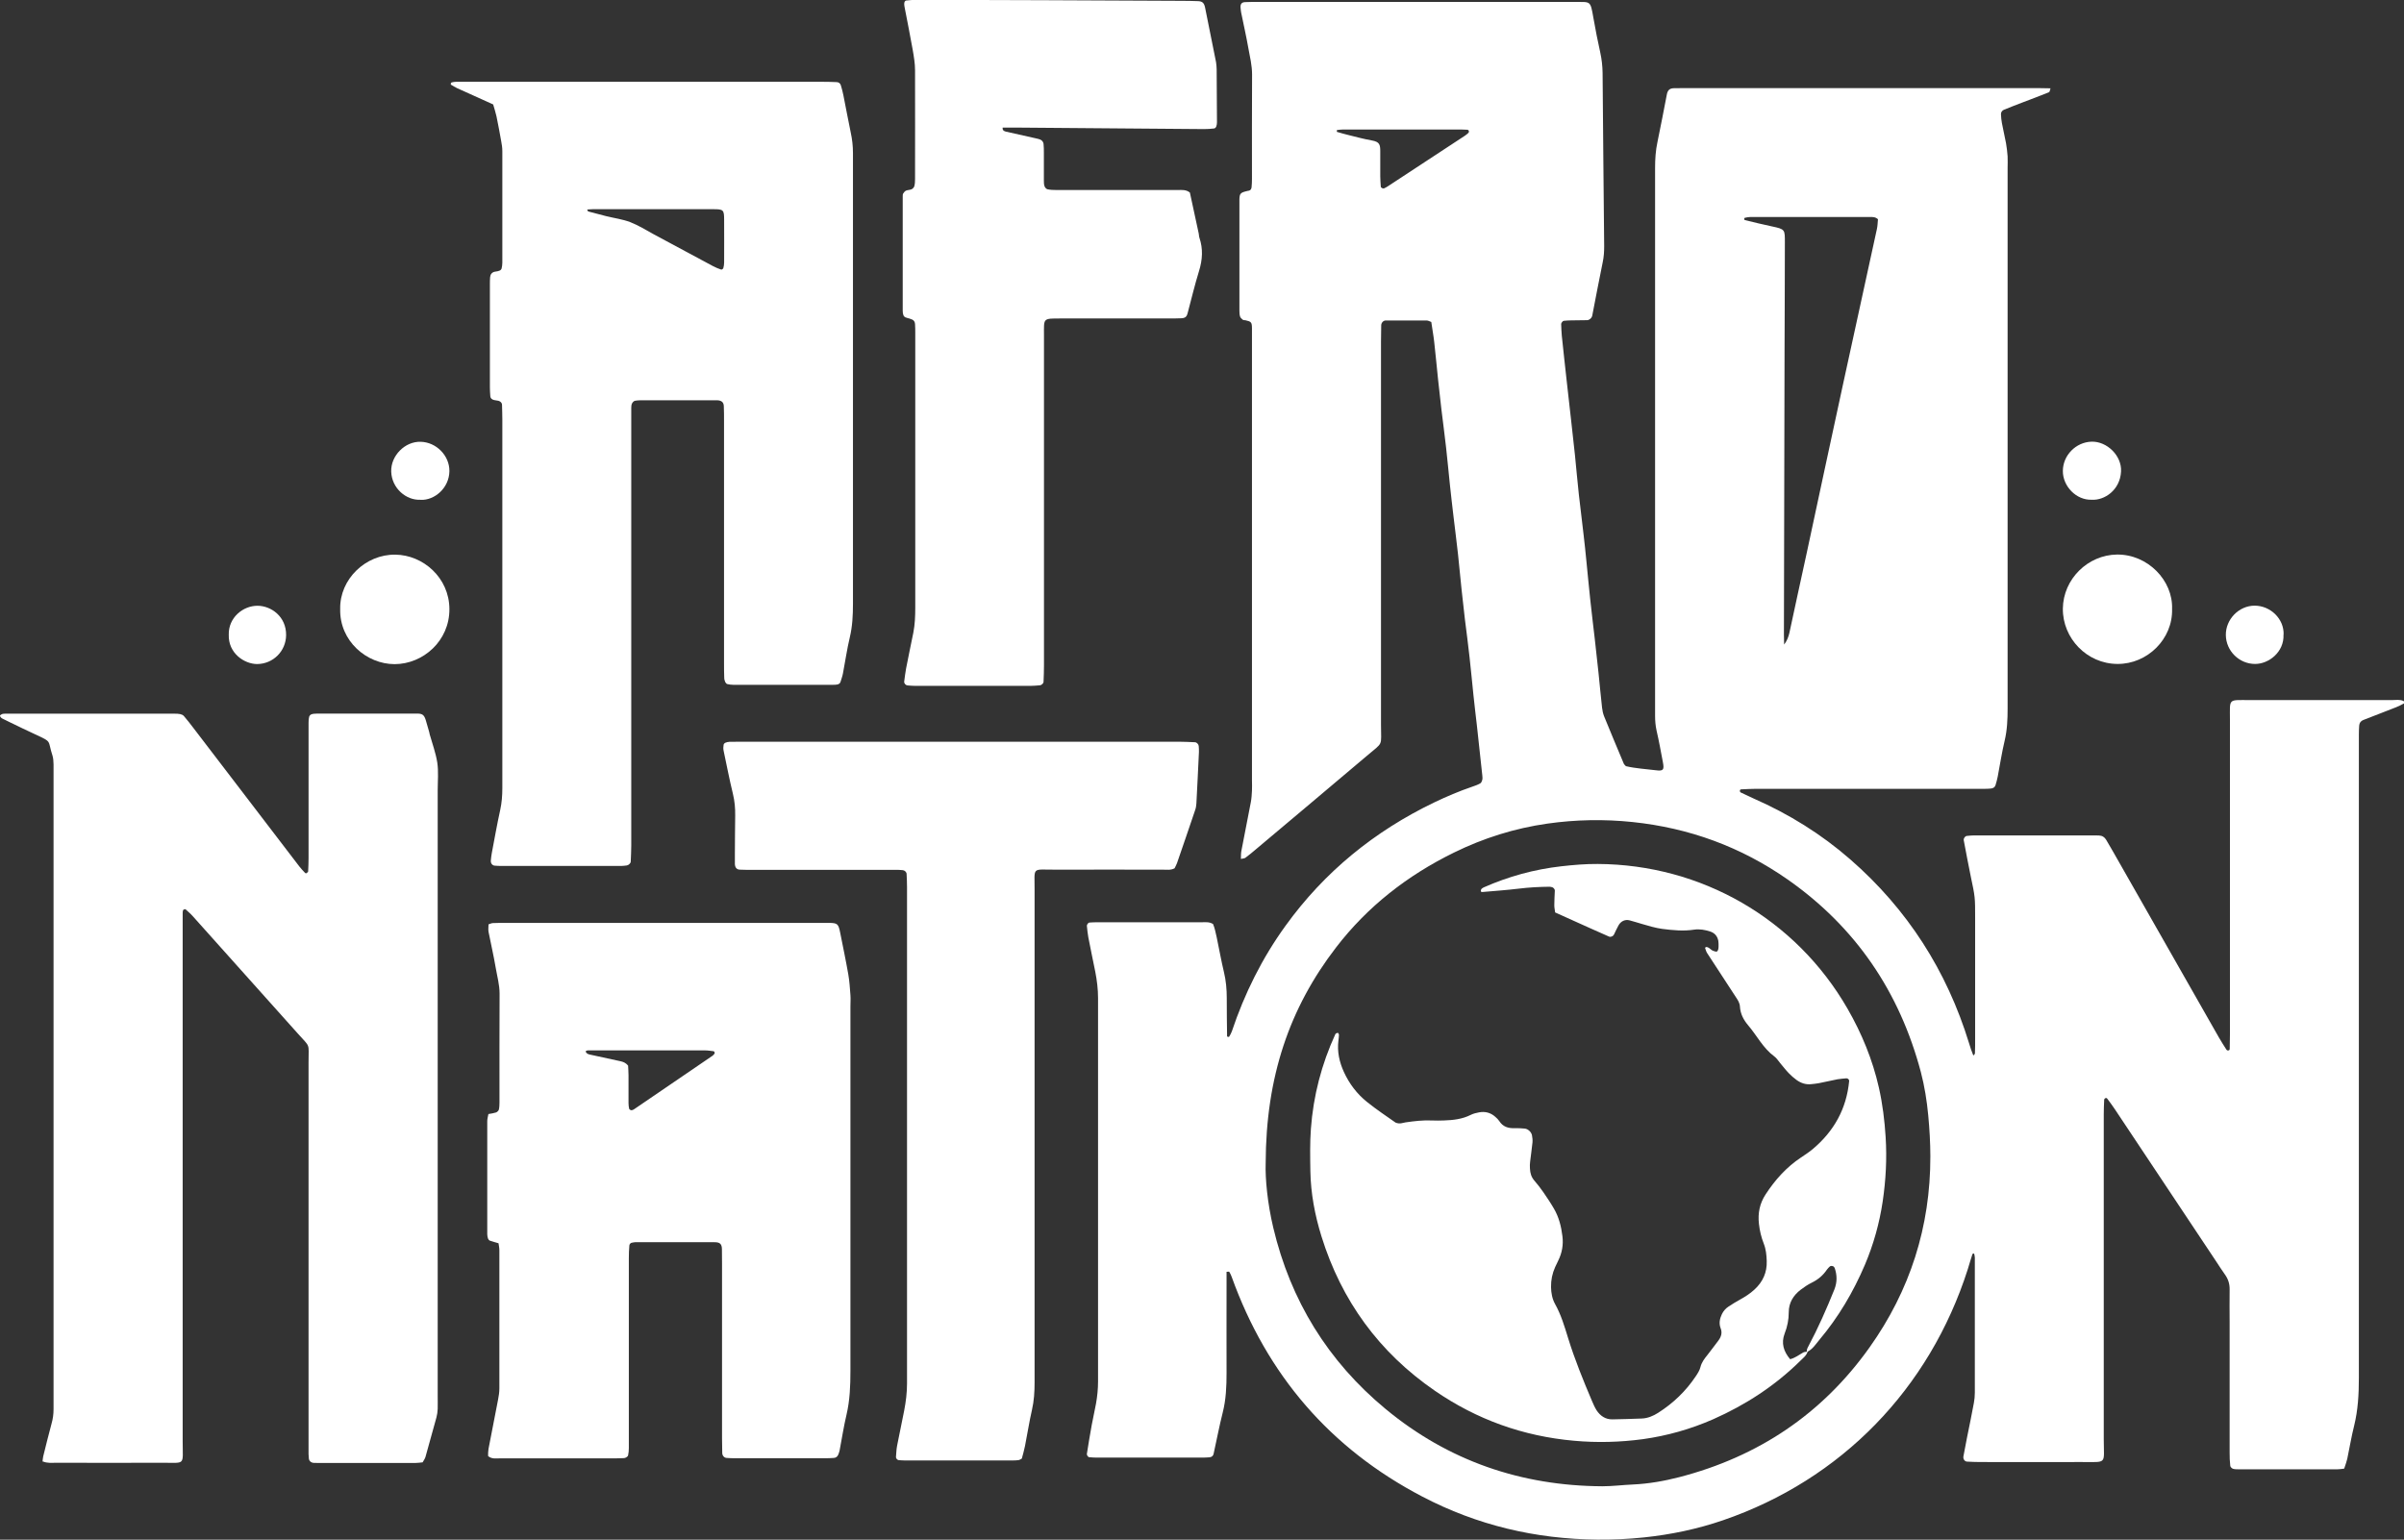 <?xml version="1.0" encoding="UTF-8"?>
<svg id="Layer_2" data-name="Layer 2" xmlns="http://www.w3.org/2000/svg" viewBox="0 0 228.04 146.1">
  <rect x="0" y="0" width="228.04" height="146.1" fill="#333333" stroke="none"/>
  <defs>
    <style>
      .cls-1 {
        fill: #fff;
        stroke-width: 0px;
      }
    </style>
  </defs>
  <g id="Layer_1-2" data-name="Layer 1">
    <g>
      <path class="cls-1" d="m126.81,12.51c.38.11.77.23,1.17.32.72.18,1.43.37,2.16.5.74.13.79.41.79,1.05,0,.79,0,1.57,0,2.36,0,.32.03.64.05.97,0,.11.22.21.32.16.12-.06.25-.12.36-.2,2.44-1.6,4.87-3.2,7.31-4.8.11-.07.22-.17.32-.26.03-.03.05-.08.05-.12,0-.12-.06-.17-.17-.18-.18,0-.37-.02-.55-.02-3.75,0-7.5,0-11.25,0-.18,0-.37.03-.55.05,0,0,0,.07-.01.16h0Zm42.43,48.65c.26-.34.41-.71.5-1.11.54-2.54,1.1-5.07,1.65-7.61,1.15-5.35,2.29-10.7,3.45-16.04,1.06-4.89,2.14-9.78,3.2-14.67.07-.31.07-.64.1-.93-.27-.24-.55-.21-.82-.21-3.76,0-7.52,0-11.28,0-.18,0-.36.04-.54.08-.02,0-.05.06-.05.09,0,.04.03.11.05.12.86.21,1.71.42,2.57.6,1.28.27,1.24.3,1.24,1.55,0,3.39-.02,6.78-.03,10.17-.02,9.01-.04,18.01-.06,27.02,0,.32.01.64.02.96h0Zm-49.18,49.23c-.05,1.43.17,3.79.72,6.1,1.64,6.92,5.19,12.68,10.66,17.21,5.95,4.92,12.85,7.29,20.56,7.33.97,0,1.95-.13,2.92-.17,1.49-.07,2.96-.33,4.39-.7,7.47-1.94,13.53-5.98,18.02-12.29,3.86-5.42,5.79-11.48,5.78-18.14,0-1.3-.08-2.6-.2-3.89-.13-1.39-.35-2.77-.7-4.11-2.02-7.61-6.18-13.76-12.64-18.28-4.42-3.09-9.33-4.89-14.72-5.45-2.7-.28-5.38-.23-8.06.15-3.1.44-6.06,1.37-8.87,2.75-4.4,2.16-8.19,5.1-11.19,9.01-4.42,5.75-6.65,12.27-6.67,20.48h0Zm102.29,28.97c-.27.03-.45.06-.64.06-3.11,0-6.22,0-9.34,0-.19,0-.38,0-.55-.05-.11-.04-.25-.17-.26-.28-.05-.41-.06-.83-.06-1.25,0-4.14,0-8.27,0-12.41,0-1.02-.02-2.04,0-3.07.01-.54-.14-1-.45-1.43-.3-.41-.57-.85-.85-1.27-3.19-4.79-6.38-9.59-9.57-14.38-.23-.35-.48-.68-.73-1.02-.06-.09-.15-.1-.24-.02-.03.03-.06.07-.06.11-.02.46-.04.93-.04,1.39,0,10.27,0,20.54,0,30.81,0,2.45.38,2.17-2.11,2.18-3.21.01-6.41,0-9.61,0-.42,0-.84-.02-1.25-.04-.23-.01-.39-.26-.34-.51.11-.59.22-1.19.34-1.78.22-1.09.45-2.18.65-3.28.06-.32.09-.65.09-.97,0-4.27,0-8.55,0-12.82,0-.13-.04-.26-.07-.39-.06.02-.14.02-.15.04-.16.48-.3.97-.45,1.46-3.63,11.35-12,19.97-23.23,23.82-2.42.83-4.91,1.35-7.46,1.62-1.48.16-2.96.22-4.45.21-5.85-.05-11.4-1.36-16.6-4.08-8.75-4.57-14.74-11.56-18.08-20.84-.06-.17-.14-.33-.23-.49-.02-.03-.15,0-.26,0v1.25c0,2.79-.01,5.58,0,8.36,0,1.26-.05,2.5-.36,3.73-.33,1.3-.58,2.63-.87,3.94-.04.19-.19.31-.39.32-.23.02-.46.03-.69.03-3.34,0-6.69,0-10.03,0-.23,0-.46-.02-.69-.04-.1,0-.24-.2-.22-.31.15-.92.29-1.83.46-2.74.12-.68.29-1.36.41-2.05.12-.69.19-1.38.19-2.08,0-12.13,0-24.26,0-36.38,0-.84-.1-1.67-.26-2.49-.22-1.09-.45-2.18-.66-3.27-.07-.36-.1-.74-.14-1.1-.01-.11.13-.3.23-.31.23-.01.46-.03.7-.03,3.34,0,6.69,0,10.03,0,.32,0,.65-.05,1.01.17.16.38.25.83.35,1.28.23,1.09.42,2.19.68,3.27.2.82.27,1.65.27,2.48,0,1.21.01,2.41.03,3.62,0,.02.06.06.09.06.04,0,.11,0,.12-.04.09-.16.18-.31.24-.48,1.2-3.59,2.87-6.95,5.09-10.02,3.69-5.12,8.44-8.98,14.11-11.71,1.17-.56,2.37-1.07,3.6-1.49.26-.09.53-.18.77-.32.1-.06.16-.22.19-.34.03-.13.01-.28,0-.41-.17-1.57-.34-3.14-.51-4.71-.11-.97-.23-1.94-.33-2.91-.13-1.2-.23-2.4-.37-3.6-.13-1.2-.29-2.4-.44-3.59-.11-.92-.21-1.84-.31-2.77-.12-1.15-.23-2.31-.35-3.46-.13-1.2-.29-2.4-.43-3.6-.11-.97-.23-1.94-.33-2.91-.13-1.2-.23-2.4-.37-3.6-.13-1.2-.3-2.4-.44-3.59-.11-.92-.21-1.84-.31-2.77-.13-1.2-.23-2.4-.37-3.6-.07-.64-.19-1.28-.28-1.92-.17-.06-.3-.14-.43-.14-1.3,0-2.6,0-3.9,0-.22,0-.42.22-.42.46-.01.51-.02,1.02-.02,1.53,0,12.13,0,24.25,0,36.38,0,2.09.26,1.58-1.33,2.93-3.51,2.97-7.03,5.93-10.55,8.89-.32.27-.64.54-.98.79-.09.07-.24.07-.43.11.01-.28,0-.51.04-.73.3-1.55.61-3.1.9-4.64.07-.36.09-.73.11-1.1.02-.32,0-.65,0-.98v-41.68c0-.42,0-.84,0-1.25-.01-.54-.07-.61-.61-.73-.09-.02-.2,0-.27-.06-.1-.08-.21-.18-.25-.3-.05-.17-.06-.37-.06-.55,0-3.44,0-6.88,0-10.32,0-.09,0-.19,0-.28.02-.5.11-.6.63-.73.09-.02.18-.05.27-.06.17-.03.23-.18.25-.3.03-.28.04-.56.04-.83,0-3.3-.01-6.6.01-9.9,0-.85-.2-1.66-.35-2.48-.2-1.14-.46-2.27-.69-3.41-.03-.14-.03-.28-.05-.41-.04-.36.09-.55.43-.56.42-.02.84-.02,1.25-.02,2.79,0,5.57,0,8.36,0h20.9c.23,0,.46,0,.7,0,1.59.02,1.53-.18,1.83,1.53.19,1.1.41,2.19.65,3.28.14.64.21,1.28.22,1.93.05,5.48.09,10.97.15,16.45,0,.51-.03,1.01-.14,1.52-.35,1.68-.66,3.37-.99,5.05-.04.23-.27.43-.48.44-.51.01-1.02.01-1.53.02-.23,0-.46.02-.69.04-.09,0-.25.2-.25.3.02.37.02.74.06,1.11.15,1.48.32,2.95.48,4.43.14,1.25.28,2.49.42,3.74.12,1.06.24,2.12.35,3.18.13,1.25.23,2.5.37,3.74.14,1.25.3,2.49.44,3.73.1.88.2,1.75.28,2.63.12,1.2.23,2.4.36,3.6.13,1.25.29,2.49.43,3.74.12,1.06.24,2.12.35,3.18.12,1.11.21,2.22.34,3.33.03.27.09.55.19.81.61,1.5,1.24,3,1.87,4.5.03.08.12.14.2.24.92.22,1.9.27,2.86.39.7.09.79-.05.65-.77-.19-1-.37-2.01-.6-3-.1-.46-.14-.92-.14-1.38,0-.23,0-.46,0-.7,0-17.1,0-34.2,0-51.3,0-.84.05-1.66.23-2.49.32-1.5.59-3,.89-4.51.08-.39.27-.56.66-.57.33-.01.65-.01.98-.01,11.19,0,22.39,0,33.58,0,.37,0,.74.01,1.17.02-.06.16-.07.34-.14.37-.86.35-1.73.67-2.59,1-.56.22-1.13.43-1.68.66-.18.07-.3.24-.29.44.01.28.04.56.09.83.12.64.27,1.27.39,1.91.07.41.12.83.15,1.24.02.37,0,.74,0,1.11,0,17.1,0,34.2,0,51.3,0,1.02-.04,2.03-.28,3.04-.27,1.13-.44,2.28-.66,3.42-.05.27-.13.54-.21.81-.06.19-.22.29-.42.31-.18.02-.37.03-.56.03-.37,0-.74,0-1.11,0-6.87,0-13.75,0-20.62,0-.46,0-.92.03-1.39.05-.12,0-.17.08-.14.19.01.04.03.09.06.1.42.2.84.4,1.26.59,3.34,1.47,6.4,3.37,9.15,5.77,5.42,4.73,9.15,10.56,11.26,17.43.12.39.24.78.41,1.18.07-.09.15-.14.15-.2.02-.46.02-.93.02-1.39,0-3.81,0-7.62,0-11.43,0-2.02,0-2.02-.42-4-.23-1.14-.45-2.28-.66-3.41-.03-.18.12-.39.29-.41.23-.02.46-.05.69-.05,3.81,0,7.62,0,11.43,0,.14,0,.28,0,.42.01.3.01.53.15.68.41.22.36.42.72.63,1.08,3.36,5.89,6.71,11.78,10.06,17.67.23.4.48.79.73,1.18.02.03.08.05.12.06.12,0,.18-.05.18-.16,0-.46.02-.93.02-1.39,0-9.94,0-19.89,0-29.83,0-2.06-.21-1.87,1.86-1.87,4.51,0,9.01,0,13.52,0,.36,0,.74-.08,1.09.09.03.02.06.08.07.12,0,.04-.01.1-.04.11-.24.13-.48.26-.74.36-1.04.41-2.08.8-3.11,1.21-.24.09-.37.28-.39.53-.03.28-.02.56-.03.84,0,1.21,0,2.42,0,3.62,0,19.14,0,38.29,0,57.43,0,1.54-.08,3.05-.45,4.55-.26,1.03-.43,2.09-.65,3.13-.06.27-.16.53-.28.9h0Z"/>
      <path class="cls-1" d="m4.03,138.73c.02-.18.03-.36.07-.54.26-1.04.51-2.07.79-3.1.13-.45.19-.91.19-1.37,0-.33,0-.65,0-.98,0-19.65,0-39.31,0-58.96,0-.42,0-.84,0-1.25-.01-.28-.02-.57-.1-.83-.49-1.49.02-1.25-1.62-2.01-.8-.37-1.59-.75-2.39-1.14-.25-.12-.5-.25-.75-.37-.16-.08-.27-.26-.19-.32.07-.05.14-.1.22-.12.09-.02.18-.02.28-.02,5.34,0,10.68,0,16.02,0,.19,0,.37,0,.55.04.13.03.27.09.35.19.3.35.59.72.87,1.09,3.36,4.39,6.71,8.78,10.07,13.17.17.22.36.42.55.62.02.03.1.05.12.03.07-.05.17-.11.17-.17.02-.42.04-.83.04-1.25,0-4.14,0-8.27,0-12.41,0-1.34-.05-1.32,1.28-1.32,2.83,0,5.67,0,8.5,0,.19,0,.37,0,.56,0,.47.01.63.14.78.63.11.36.21.71.31,1.07.03.09.04.18.06.27.25.89.58,1.77.72,2.68.13.86.04,1.76.04,2.64,0,19.14,0,38.28,0,57.43,0,.42.01.84,0,1.25-.01.28-.05.56-.12.82-.34,1.25-.69,2.51-1.04,3.75-.05.17-.17.33-.27.51-.24.02-.47.06-.7.06-3.07,0-6.13,0-9.2,0-.14,0-.28,0-.42-.01-.26-.01-.45-.18-.47-.41-.01-.14-.02-.28-.03-.42,0-.42,0-.84,0-1.25,0-11.99,0-23.97,0-35.96,0-1.85.2-1.33-1.03-2.71-3.31-3.71-6.62-7.41-9.94-11.11-.21-.24-.46-.45-.7-.67-.02-.02-.08,0-.12.01-.04.02-.1.04-.11.07-.03.09-.04.18-.04.27,0,.46,0,.93,0,1.39,0,16.26,0,32.52,0,48.78,0,2.31.31,1.99-1.97,2-3.34.02-6.69,0-10.03,0-.41,0-.84.06-1.27-.13h0Z"/>
      <path class="cls-1" d="m55.71,19.87c0,.15.07.19.18.22.54.13,1.07.29,1.61.42.76.19,1.56.29,2.29.57.77.3,1.49.75,2.22,1.15,1.88,1.01,3.75,2.02,5.64,3.03.24.13.5.23.76.32.05.02.18-.07.2-.13.05-.17.08-.36.08-.54,0-1.35.01-2.69,0-4.04,0-.96-.06-1.02-1.03-1.02-3.8,0-7.61,0-11.41,0-.18,0-.35.02-.53.03h0Zm-8.93-9.96c-1.21-.55-2.32-1.04-3.41-1.54-.21-.1-.41-.22-.6-.34-.02-.01-.01-.09,0-.13.01-.03.05-.08.08-.08.13-.03.27-.06.41-.06.37,0,.74,0,1.11,0,11.19,0,22.39,0,33.58,0,.46,0,.93.01,1.39.03.2,0,.36.1.42.3.09.31.18.62.24.94.24,1.18.45,2.37.7,3.55.14.64.21,1.28.21,1.93,0,.28,0,.56,0,.84,0,13.98,0,27.97,0,41.95,0,1.07-.05,2.13-.3,3.18-.27,1.13-.43,2.28-.65,3.42-.05.27-.15.53-.23.8-.04.15-.17.22-.3.25-.14.03-.28.03-.42.03-3.16,0-6.32,0-9.47,0-.18,0-.37-.03-.55-.07-.07-.02-.15-.1-.19-.18-.05-.12-.1-.26-.1-.4-.02-.46-.02-.93-.02-1.39,0-7.67,0-15.33,0-23,0-.46,0-.93-.02-1.39-.01-.38-.21-.55-.63-.57-.19,0-.37,0-.56,0-2.14,0-4.27,0-6.41,0-.28,0-.56,0-.83.05-.11.02-.23.15-.28.26-.06.12-.07.27-.07.41,0,.46,0,.93,0,1.39,0,13.38,0,26.76,0,40.14,0,.51-.03,1.02-.05,1.53,0,.15-.21.34-.37.36-.18.02-.37.05-.55.05-3.81,0-7.62,0-11.43,0-.19,0-.37-.02-.56-.03-.23-.02-.39-.24-.36-.5.02-.23.05-.46.09-.69.26-1.37.5-2.74.8-4.1.15-.69.2-1.37.2-2.07,0-1.9,0-3.81,0-5.71,0-9.76,0-19.51,0-29.27,0-.46-.02-.93-.03-1.39,0-.18-.15-.33-.34-.38-.13-.03-.28-.04-.41-.07-.22-.05-.35-.18-.36-.36-.02-.28-.04-.56-.04-.83,0-3.25,0-6.5,0-9.76,0-.23,0-.46.02-.7.02-.26.16-.5.52-.54.14-.01.28-.05.4-.1.07-.03.15-.12.17-.19.04-.18.07-.36.07-.55,0-3.53,0-7.06,0-10.59,0-.32-.05-.65-.11-.96-.14-.78-.28-1.55-.44-2.32-.08-.36-.19-.71-.31-1.12h0Z"/>
      <path class="cls-1" d="m59.58,101.1c.01.28.04.6.04.92,0,.88,0,1.76,0,2.64,0,.18.02.37.06.55.02.06.13.13.21.14.08,0,.18-.04.25-.09,2.49-1.7,4.97-3.39,7.46-5.09.07-.05.13-.13.18-.2.02-.03.02-.08,0-.12-.01-.04-.05-.1-.08-.1-.27-.03-.55-.08-.82-.08-3.71,0-7.42,0-11.12,0-.07,0-.14.05-.21.08.06.22.23.28.42.32.95.21,1.9.42,2.85.62.28.06.53.14.75.42h0Zm-13.28,37.05c0-.21,0-.44.04-.67.29-1.55.61-3.09.9-4.64.07-.36.13-.73.13-1.1,0-4.37,0-8.73,0-13.1,0-.22-.05-.45-.08-.67-.31-.09-.57-.16-.83-.25-.07-.03-.14-.12-.17-.2-.04-.13-.07-.27-.07-.41,0-3.58,0-7.15,0-10.73,0-.22.07-.45.11-.67.27-.05.51-.08.72-.15.11-.04.24-.16.27-.27.05-.22.06-.46.06-.69,0-3.44-.01-6.87.01-10.31,0-.85-.23-1.65-.37-2.47-.19-1.14-.46-2.27-.68-3.41-.04-.22,0-.46,0-.7.14-.04.26-.11.39-.12.42-.02.84-.02,1.25-.02,9.94,0,19.87,0,29.81,0,.28,0,.56,0,.84,0,.82.01.9.09,1.07.94.26,1.32.54,2.64.77,3.96.11.64.15,1.29.2,1.94.03.37,0,.74,0,1.11,0,11.52,0,23.04,0,34.56,0,1.4-.05,2.78-.37,4.15-.27,1.13-.44,2.28-.66,3.42-.03.13-.08.27-.13.39-.08.19-.23.29-.42.3-.28.02-.56.03-.83.03-2.83,0-5.67,0-8.5,0-.28,0-.56-.01-.83-.03-.23-.01-.41-.21-.42-.46-.01-.46-.02-.93-.02-1.39,0-5.53,0-11.06,0-16.58,0-.46,0-.93-.01-1.39-.01-.51-.22-.65-.71-.65-2.51,0-5.01,0-7.52,0-.09,0-.18.03-.27.04-.17.01-.27.15-.28.26-.04.41-.05.83-.05,1.25,0,4.64,0,9.29,0,13.94,0,1.35,0,2.69,0,4.04,0,.23-.02.46-.07.69-.01.08-.11.15-.18.2-.08.05-.17.07-.27.07-.23.01-.46.02-.7.02-3.67,0-7.34,0-11.01,0-.36,0-.75.08-1.1-.2h0Z"/>
      <path class="cls-1" d="m96.93,138.4c-.11.06-.19.12-.27.14-.18.03-.37.04-.55.04-3.44,0-6.87,0-10.31,0-.19,0-.37-.02-.55-.03-.11,0-.27-.17-.26-.28.03-.37.04-.74.11-1.1.21-1.09.45-2.18.66-3.27.17-.87.28-1.74.28-2.62,0-15.7,0-31.4,0-47.09,0-.42-.02-.83-.04-1.25,0-.19-.18-.35-.35-.37-.14-.01-.28-.03-.42-.03-.37,0-.74,0-1.11,0-4.23,0-8.45,0-12.67,0-.42,0-.84,0-1.25-.02-.31,0-.48-.2-.49-.54,0-.32,0-.65,0-.98,0-1.21.02-2.42.03-3.62.01-.7-.05-1.38-.22-2.07-.33-1.35-.59-2.72-.88-4.08-.04-.18-.03-.37,0-.55,0-.07.09-.17.16-.2.12-.05.27-.09.4-.09.42-.01.84-.01,1.25-.01,13.79,0,27.58,0,41.37,0,.51,0,1.02.03,1.53.05.17,0,.35.2.36.36.01.19.03.37.02.56-.08,1.62-.15,3.25-.24,4.87-.01.23-.05.46-.13.68-.56,1.67-1.14,3.34-1.71,5-.06.17-.16.34-.23.49-.37.2-.74.13-1.11.13-3.39,0-6.78-.01-10.17,0-2.32.01-1.99-.33-2,1.97,0,15.56,0,31.12,0,46.68,0,.88-.05,1.75-.25,2.62-.26,1.13-.43,2.28-.66,3.42-.08.41-.2.81-.3,1.19h0Z"/>
      <path class="cls-1" d="m95.11,12.12c-.03.26.15.33.31.37.95.22,1.9.43,2.85.64.14.03.27.06.4.11.18.08.3.23.32.42.03.28.03.56.03.83,0,.88,0,1.76,0,2.65,0,.18,0,.38.07.55.04.11.17.25.27.27.27.06.55.07.83.07,1.58,0,3.16,0,4.74,0,2.28,0,4.55,0,6.82,0,.37,0,.75-.05,1.12.24.27,1.26.56,2.58.84,3.89.03.14.02.28.07.41.35,1.05.29,2.08-.04,3.14-.41,1.33-.73,2.68-1.09,4.03-.07.27-.19.45-.6.46-.42.02-.84.02-1.25.02-3.39,0-6.78,0-10.17,0-1.73,0-1.6-.04-1.6,1.58,0,10.45,0,20.9,0,31.35,0,.51-.02,1.02-.04,1.53,0,.17-.19.34-.37.35-.28.02-.55.05-.83.05-3.67,0-7.34,0-11,0-.23,0-.46-.02-.69-.04-.19-.01-.35-.19-.33-.37.06-.41.1-.83.18-1.24.22-1.14.46-2.27.69-3.41.15-.78.18-1.56.18-2.36,0-6.83,0-13.65,0-20.48,0-1.86,0-3.72,0-5.57,0-.28,0-.56-.02-.84-.02-.3-.14-.43-.52-.54-.13-.04-.27-.06-.4-.12-.07-.03-.15-.11-.18-.19-.05-.13-.07-.27-.07-.41,0-3.62,0-7.24,0-10.87,0-.09,0-.2.04-.27.07-.11.16-.23.27-.28.17-.07.37-.06.53-.13.11-.05.23-.18.26-.29.06-.22.07-.46.07-.69,0-3.44.01-6.87,0-10.31,0-.64-.11-1.29-.22-1.93-.24-1.37-.52-2.73-.78-4.1-.03-.13-.04-.28-.01-.41.01-.07.1-.18.17-.18.32-.04.64-.06.97-.06,4.04,0,8.08.02,12.12.03,4.36.02,8.73.04,13.09.06.51,0,1.02.01,1.53.03.38.02.55.17.64.6.35,1.73.7,3.45,1.04,5.18.04.23.05.46.06.69.01,1.67.02,3.34.03,5.02,0,.14-.02.28-.07.41-.03.08-.12.17-.2.18-.32.04-.65.06-.97.06-5.8-.05-11.61-.1-17.41-.14-.56,0-1.11,0-1.67,0h0Z"/>
      <path class="cls-1" d="m206.04,57.79c.08,2.84-2.34,5.23-5.18,5.21-2.9-.01-5.21-2.44-5.18-5.25.03-2.8,2.37-5.1,5.14-5.13,2.9-.03,5.32,2.45,5.22,5.17h0Z"/>
      <path class="cls-1" d="m32.27,57.79c-.06-2.84,2.42-5.2,5.23-5.16,2.63.03,5.11,2.18,5.13,5.15.02,3.04-2.5,5.23-5.19,5.24-2.67,0-5.24-2.2-5.17-5.23h0Z"/>
      <path class="cls-1" d="m198.41,47.42c-1.45.05-2.74-1.27-2.73-2.73,0-1.47,1.22-2.73,2.71-2.78,1.48-.05,2.89,1.34,2.81,2.83-.09,1.76-1.57,2.76-2.79,2.68h0Z"/>
      <path class="cls-1" d="m39.9,47.42c-1.37.08-2.74-1.09-2.79-2.67-.05-1.51,1.31-2.88,2.8-2.83,1.48.04,2.73,1.31,2.72,2.78-.02,1.62-1.42,2.79-2.73,2.73h0Z"/>
      <path class="cls-1" d="m216.61,60.22c.07,1.66-1.41,2.79-2.7,2.78-1.5,0-2.75-1.23-2.77-2.74-.02-1.49,1.24-2.79,2.73-2.79,1.51,0,2.8,1.26,2.75,2.74h0Z"/>
      <path class="cls-1" d="m21.7,60.22c-.04-1.61,1.35-2.75,2.74-2.74,1.28.01,2.72,1.02,2.7,2.79-.02,1.53-1.24,2.73-2.75,2.74-1.19,0-2.75-1.01-2.69-2.79h0Z"/>
      <path class="cls-1" d="m171.47,128.25c-.11.38-.42.6-.68.86-2.41,2.38-5.19,4.19-8.28,5.56-2.14.94-4.37,1.57-6.67,1.89-2.16.29-4.34.35-6.53.15-4.83-.43-9.23-2.01-13.21-4.75-5.27-3.63-8.85-8.53-10.75-14.65-.62-2-1.01-4.05-1.05-6.16-.02-1.35-.05-2.7.05-4.04.23-3.13,1.01-6.13,2.32-8.98.03-.07.15-.11.23-.13.03,0,.11.13.11.19,0,.18-.03.37-.05.55-.13,1.05.09,2.04.52,2.98.51,1.11,1.23,2.07,2.19,2.84.91.73,1.87,1.37,2.71,1.96.41.17.67.02.95-.02.83-.12,1.66-.22,2.5-.18.37.02.74.01,1.11,0,.89-.03,1.76-.12,2.57-.53.24-.12.52-.19.79-.24.58-.11,1.11.03,1.55.43.14.12.28.26.38.41.34.53.84.68,1.44.66.32-.01.65.01.97.04.3.03.61.31.68.62.04.22.07.46.05.69-.06.6-.15,1.2-.22,1.8-.03.23-.04.46-.02.69.02.43.13.81.43,1.15.3.35.59.72.85,1.1.34.5.68,1,.98,1.52.48.81.71,1.72.82,2.64.1.8-.03,1.57-.39,2.3-.1.21-.21.42-.3.63-.27.6-.4,1.23-.39,1.89.01.57.11,1.12.38,1.61.57,1.02.9,2.13,1.24,3.24.63,2.04,1.44,4.02,2.27,5.98.13.3.26.6.43.87.35.53.84.87,1.5.86.93-.02,1.86-.04,2.78-.08.57-.02,1.09-.24,1.56-.54,1.43-.91,2.63-2.06,3.57-3.47.18-.27.37-.56.44-.86.12-.48.4-.83.69-1.19.35-.44.67-.89,1.01-1.33.27-.36.39-.74.22-1.17-.18-.47-.09-.91.12-1.35.15-.3.36-.54.64-.72.35-.23.7-.45,1.07-.65.49-.27.96-.57,1.37-.95.8-.73,1.21-1.63,1.17-2.72-.02-.56-.07-1.11-.28-1.64-.24-.61-.39-1.24-.46-1.89-.11-1.01.07-1.92.63-2.78.9-1.38,1.97-2.58,3.35-3.5.38-.26.78-.51,1.13-.81,2.01-1.69,3.2-3.82,3.45-6.46.01-.13-.13-.26-.27-.25-.28.03-.55.04-.83.09-.59.11-1.18.26-1.77.37-.23.05-.46.06-.69.09-.54.07-1.01-.09-1.44-.4-.26-.19-.51-.41-.73-.64-.29-.3-.54-.63-.81-.95-.18-.21-.33-.47-.55-.63-1.08-.79-1.66-1.99-2.5-2.97-.43-.51-.73-1.08-.77-1.76-.02-.35-.19-.61-.37-.88-.92-1.4-1.83-2.8-2.74-4.2-.1-.15-.14-.33-.2-.5,0-.01.07-.08.1-.08.26,0,.39.21.58.32.11.06.25.1.37.12.13.02.23-.18.23-.45,0-.19.01-.37-.02-.56-.08-.45-.34-.76-.77-.9-.49-.16-1-.25-1.51-.18-1.02.16-2.03.06-3.05-.07-.65-.09-1.27-.28-1.89-.46-.4-.11-.8-.25-1.2-.35-.43-.11-.83.08-1.05.48-.16.28-.29.58-.43.87-.08.16-.31.26-.47.19-.59-.26-1.19-.52-1.78-.79-1.1-.49-2.2-.99-3.33-1.5-.03-.23-.08-.46-.08-.68,0-.46.03-.93.05-1.39,0-.17-.16-.33-.35-.35-.05,0-.09-.02-.14-.02-.98.01-1.95.06-2.92.18-1.15.14-2.31.22-3.46.32-.13.01-.18-.06-.14-.17.01-.04.02-.09.05-.12.07-.06.14-.12.22-.15,2.35-1.04,4.8-1.71,7.35-2,1.16-.13,2.31-.23,3.47-.22,9.78.05,18.76,5.17,23.69,13.74,1.35,2.35,2.37,4.83,2.97,7.48.35,1.55.54,3.11.64,4.69.13,2.05.02,4.09-.28,6.12-.31,2.07-.87,4.08-1.69,6.01-1.1,2.58-2.51,4.97-4.32,7.12-.35.42-.65.91-1.18,1.15-.04-.19.04-.35.13-.52.94-1.76,1.74-3.58,2.48-5.42.27-.69.26-1.35.03-2.03-.01-.04-.05-.07-.08-.11-.05-.09-.29-.12-.37-.05-.1.1-.21.19-.28.3-.37.55-.85.96-1.45,1.25-.37.18-.72.42-1.05.67-.69.53-1.13,1.23-1.13,2.13,0,.71-.13,1.37-.39,2.03-.35.91-.09,1.71.52,2.43.49-.12.85-.42,1.25-.64.11-.06.26-.05.39-.08h0Z"/>
    </g>
  </g>
</svg>